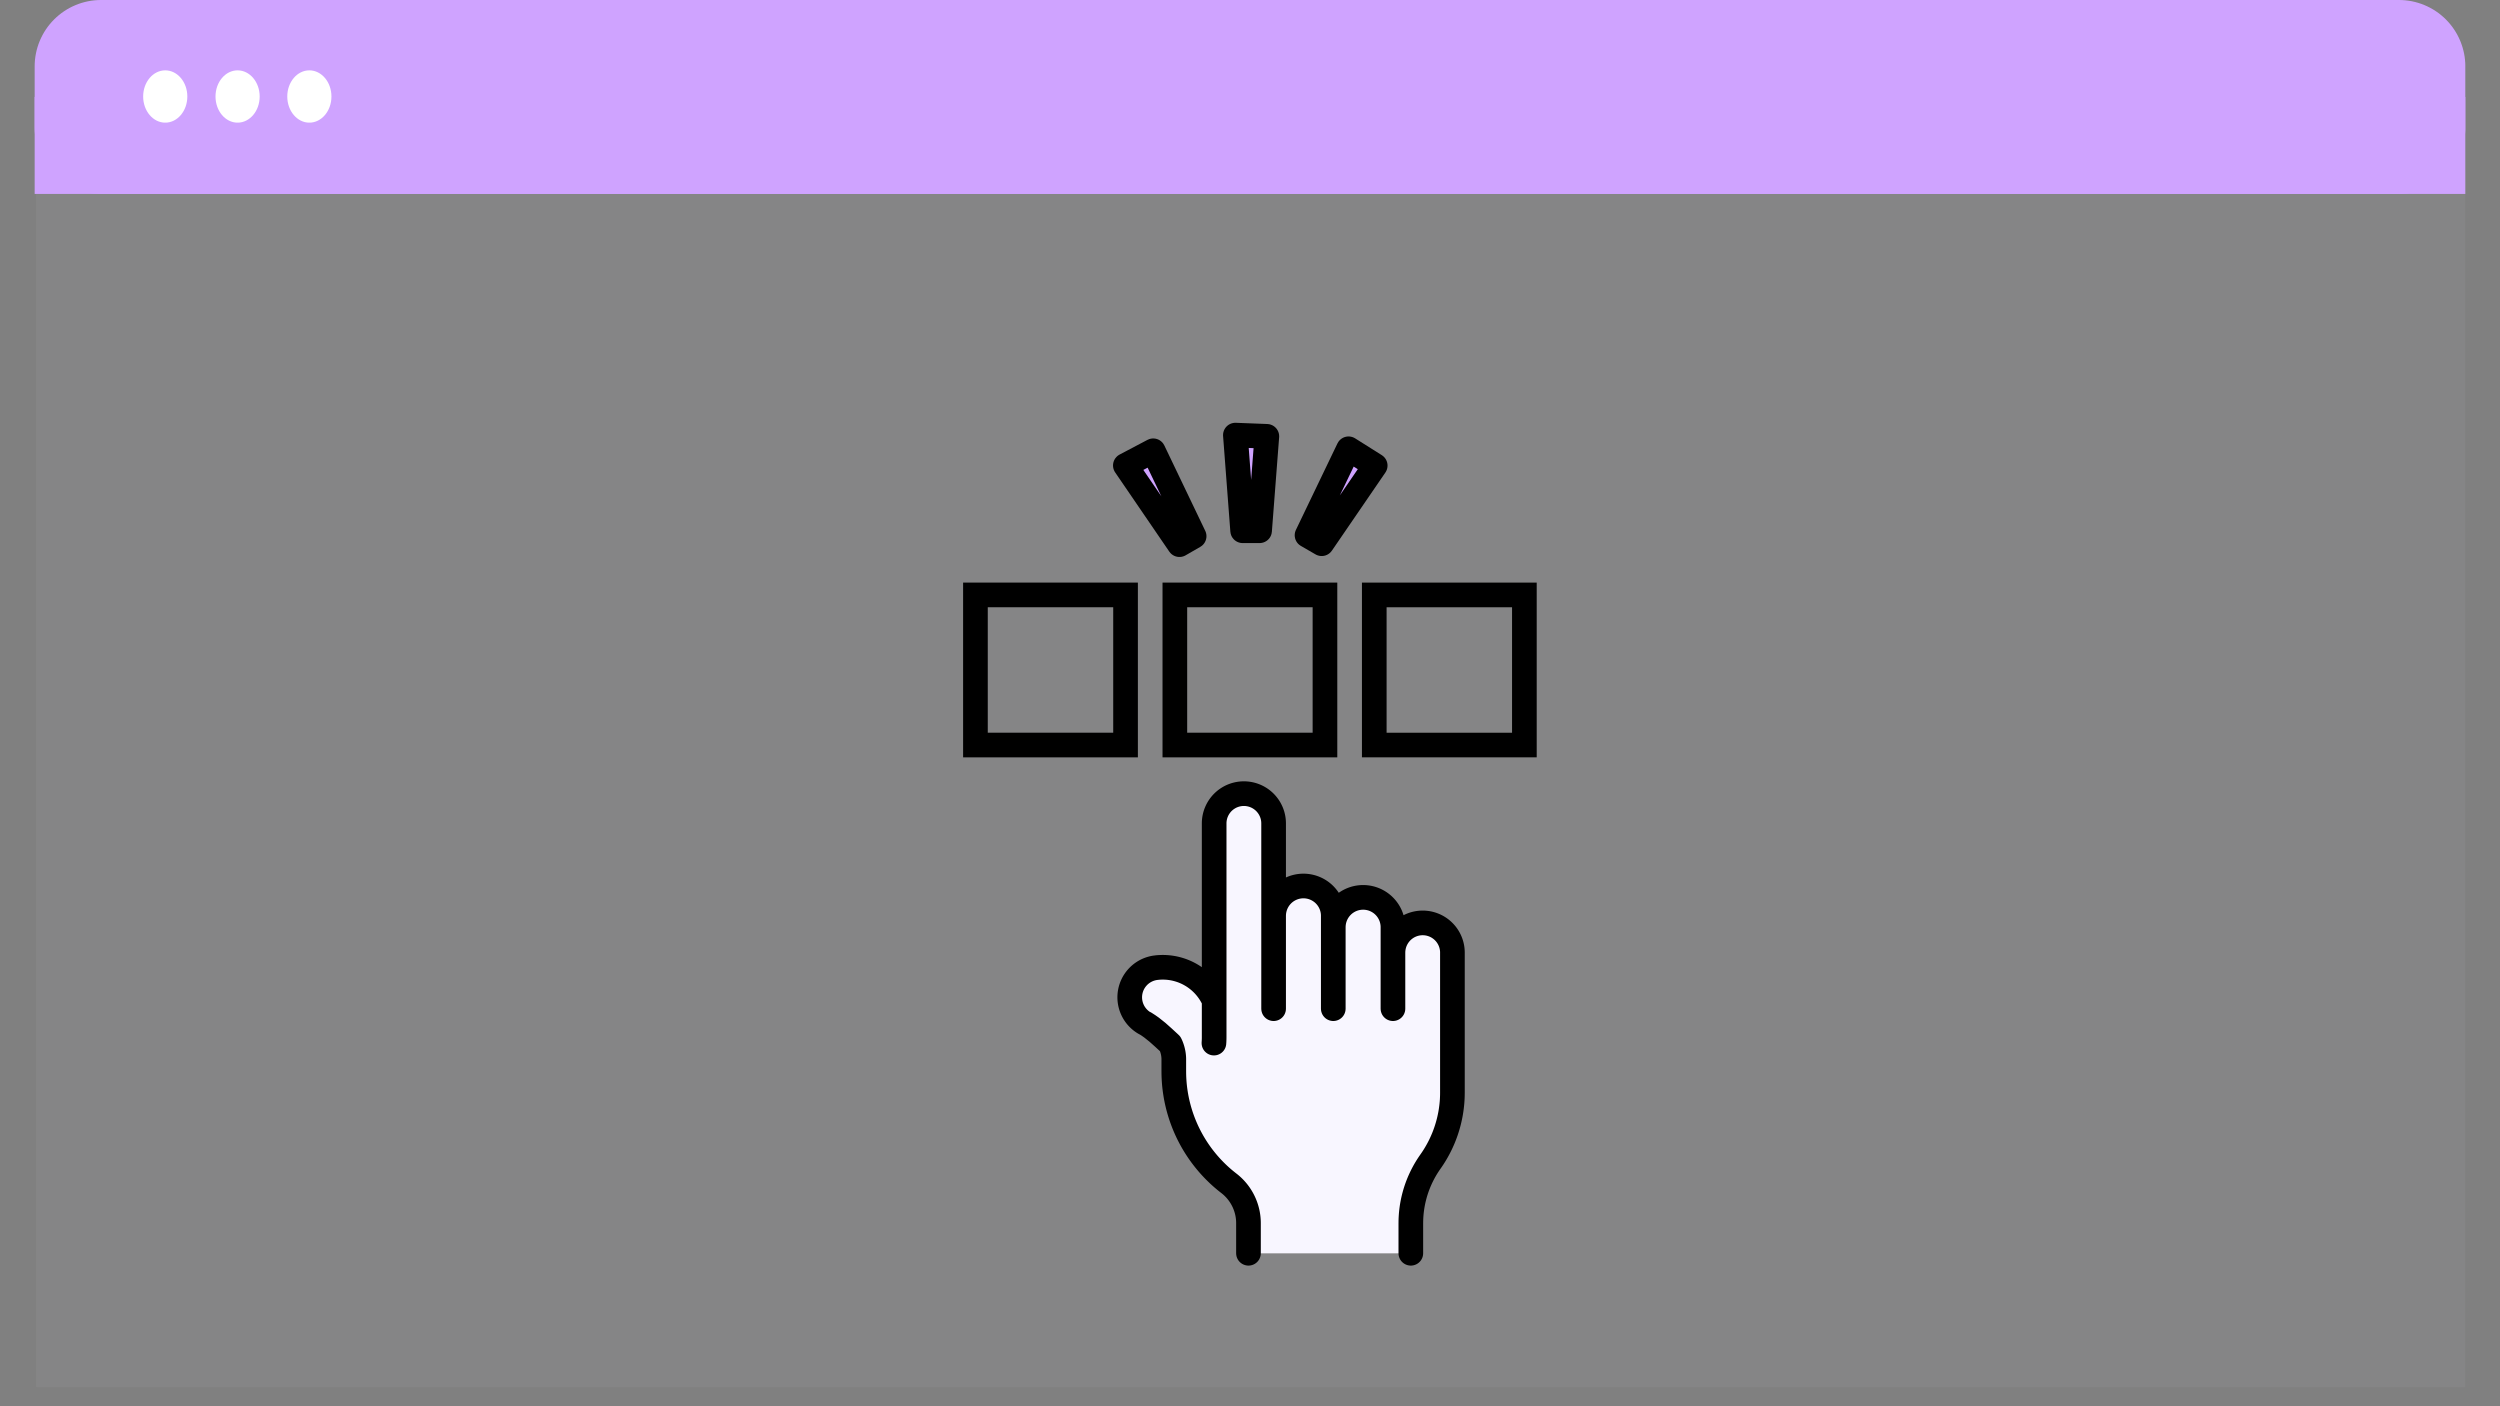 <?xml version="1.0" encoding="UTF-8" standalone="no"?>
<svg xmlns="http://www.w3.org/2000/svg" xmlns:xlink="http://www.w3.org/1999/xlink" width="1920" zoomAndPan="magnify" viewBox="0 0 1440 810" height="1080" preserveAspectRatio="xMidYMid meet" version="1.0"><rect x="0" y="0" width="1440" height="810" fill="#808080" stroke="none"/><defs><filter x="0%" y="0%" width="100%" height="100%" id="f67d5f761b"><feColorMatrix values="0 0 0 0 1 0 0 0 0 1 0 0 0 0 1 0 0 0 1 0" color-interpolation-filters="sRGB"/></filter><mask id="0f8639f089"><g filter="url(#f67d5f761b)"><rect x="-144" width="1728" fill="#000000" y="-81" height="972" fill-opacity="0.05"/></g></mask><clipPath id="87f85333d9"><path d="M 0.812 0.664 L 1399.945 0.664 L 1399.945 701.977 L 0.812 701.977 Z M 0.812 0.664 " clip-rule="nonzero"/></clipPath><clipPath id="519980ef8b"><rect x="0" width="1401" y="0" height="703"/></clipPath><clipPath id="ce42203469"><path d="M 19.965 0 L 1420.453 0 L 1420.453 111.691 L 19.965 111.691 Z M 19.965 0 " clip-rule="nonzero"/></clipPath><clipPath id="82d36ba203"><path d="M 58.215 0 L 1381.785 0 C 1391.93 0 1401.66 4.031 1408.832 11.203 C 1416.008 18.375 1420.035 28.105 1420.035 38.25 L 1420.035 73.441 C 1420.035 83.586 1416.008 93.312 1408.832 100.488 C 1401.66 107.66 1391.93 111.691 1381.785 111.691 L 58.215 111.691 C 48.07 111.691 38.34 107.66 31.168 100.488 C 23.992 93.312 19.965 83.586 19.965 73.441 L 19.965 38.25 C 19.965 28.105 23.992 18.375 31.168 11.203 C 38.34 4.031 48.07 0 58.215 0 Z M 58.215 0 " clip-rule="nonzero"/></clipPath><clipPath id="831fcbf016"><path d="M 19.965 55.844 L 1420.035 55.844 L 1420.035 111.691 L 19.965 111.691 Z M 19.965 55.844 " clip-rule="nonzero"/></clipPath><clipPath id="713c39faed"><path d="M 82.461 40.52 L 107.902 40.52 L 107.902 70.73 L 82.461 70.73 Z M 82.461 40.52 " clip-rule="nonzero"/></clipPath><clipPath id="070bfa69b1"><path d="M 95.184 40.52 C 88.156 40.52 82.461 47.266 82.461 55.586 C 82.461 63.906 88.156 70.652 95.184 70.652 C 102.207 70.652 107.902 63.906 107.902 55.586 C 107.902 47.266 102.207 40.52 95.184 40.52 Z M 95.184 40.52 " clip-rule="nonzero"/></clipPath><clipPath id="7cab03d9f2"><path d="M 124.133 40.52 L 149.574 40.52 L 149.574 70.73 L 124.133 70.73 Z M 124.133 40.52 " clip-rule="nonzero"/></clipPath><clipPath id="99e1068b9d"><path d="M 136.852 40.52 C 129.828 40.52 124.133 47.266 124.133 55.586 C 124.133 63.906 129.828 70.652 136.852 70.652 C 143.879 70.652 149.574 63.906 149.574 55.586 C 149.574 47.266 143.879 40.52 136.852 40.52 Z M 136.852 40.52 " clip-rule="nonzero"/></clipPath><clipPath id="684c6fb208"><path d="M 165.469 40.52 L 190.91 40.52 L 190.91 70.73 L 165.469 70.73 Z M 165.469 40.52 " clip-rule="nonzero"/></clipPath><clipPath id="e927d64b41"><path d="M 178.191 40.52 C 171.164 40.52 165.469 47.266 165.469 55.586 C 165.469 63.906 171.164 70.652 178.191 70.652 C 185.215 70.652 190.91 63.906 190.91 55.586 C 190.91 47.266 185.215 40.52 178.191 40.52 Z M 178.191 40.52 " clip-rule="nonzero"/></clipPath><clipPath id="1ae3af8b37"><path d="M 554.48 335 L 656 335 L 656 437 L 554.48 437 Z M 554.48 335 " clip-rule="nonzero"/></clipPath><clipPath id="d644936c37"><path d="M 784 335 L 885.23 335 L 885.23 437 L 784 437 Z M 784 335 " clip-rule="nonzero"/></clipPath><clipPath id="dfc5a0fc58"><path d="M 704 243.473 L 737 243.473 L 737 313 L 704 313 Z M 704 243.473 " clip-rule="nonzero"/></clipPath><clipPath id="0551ea5994"><path d="M 643 450 L 844 450 L 844 728.723 L 643 728.723 Z M 643 450 " clip-rule="nonzero"/></clipPath></defs><g mask="url(#0f8639f089)"><g transform="matrix(1, 0, 0, 1, 20, 97)"><g clip-path="url(#519980ef8b)"><g clip-path="url(#87f85333d9)"><path fill="#f1efff" d="M 0.812 0.664 L 1400.699 0.664 L 1400.699 701.977 L 0.812 701.977 Z M 0.812 0.664 " fill-opacity="1" fill-rule="nonzero"/></g></g></g></g><g clip-path="url(#ce42203469)"><g clip-path="url(#82d36ba203)"><path fill="#cfa3ff" d="M 19.965 0 L 1420.016 0 L 1420.016 111.691 L 19.965 111.691 Z M 19.965 0 " fill-opacity="1" fill-rule="nonzero"/></g></g><g clip-path="url(#831fcbf016)"><path fill="#cfa3ff" d="M 19.965 55.844 L 1420.016 55.844 L 1420.016 111.691 L 19.965 111.691 Z M 19.965 55.844 " fill-opacity="1" fill-rule="nonzero"/></g><g clip-path="url(#713c39faed)"><g clip-path="url(#070bfa69b1)"><path fill="#ffffff" d="M 82.461 40.52 L 107.902 40.52 L 107.902 70.633 L 82.461 70.633 Z M 82.461 40.52 " fill-opacity="1" fill-rule="nonzero"/></g></g><g clip-path="url(#7cab03d9f2)"><g clip-path="url(#99e1068b9d)"><path fill="#ffffff" d="M 124.133 40.52 L 149.574 40.52 L 149.574 70.633 L 124.133 70.633 Z M 124.133 40.52 " fill-opacity="1" fill-rule="nonzero"/></g></g><g clip-path="url(#684c6fb208)"><g clip-path="url(#e927d64b41)"><path fill="#ffffff" d="M 165.469 40.52 L 190.91 40.52 L 190.91 70.633 L 165.469 70.633 Z M 165.469 40.52 " fill-opacity="1" fill-rule="nonzero"/></g></g><g clip-path="url(#1ae3af8b37)"><path stroke-linecap="butt" transform="matrix(1.42, 0, 0, 1.42, 410.351, 179.43)" fill="none" stroke-linejoin="miter" d="M 106.689 114.96 L 167.58 114.96 L 167.58 175.851 L 106.689 175.851 Z M 106.689 114.96 " stroke="#000000" stroke-width="10" stroke-opacity="1" stroke-miterlimit="26.3"/></g><path stroke-linecap="butt" transform="matrix(1.42, 0, 0, 1.42, 410.351, 179.43)" fill="none" stroke-linejoin="miter" d="M 187.58 114.96 L 248.471 114.96 L 248.471 175.851 L 187.58 175.851 Z M 187.58 114.96 " stroke="#000000" stroke-width="10" stroke-opacity="1" stroke-miterlimit="26.3"/><g clip-path="url(#d644936c37)"><path stroke-linecap="butt" transform="matrix(1.42, 0, 0, 1.42, 410.351, 179.43)" fill="none" stroke-linejoin="miter" d="M 268.469 114.96 L 329.36 114.96 L 329.36 175.851 L 268.469 175.851 Z M 268.469 114.96 " stroke="#000000" stroke-width="10" stroke-opacity="1" stroke-miterlimit="26.3"/></g><path fill="#cfa3ff" d="M 711.59 250.629 L 729.719 251.324 L 725.535 305.715 L 715.773 305.715 Z M 711.59 250.629 " fill-opacity="1" fill-rule="nonzero"/><g clip-path="url(#dfc5a0fc58)"><path stroke-linecap="round" transform="matrix(1.42, 0, 0, 1.42, 410.351, 179.43)" fill="none" stroke-linejoin="round" d="M 212.131 50.138 L 224.897 50.628 L 221.951 88.929 L 215.077 88.929 Z M 212.131 50.138 " stroke="#000000" stroke-width="10" stroke-opacity="1" stroke-miterlimit="26.3"/></g><path stroke-linecap="round" transform="matrix(1.42, 0, 0, 1.42, 410.351, 179.43)" fill-opacity="1" fill="#cfa3ff" fill-rule="nonzero" stroke-linejoin="round" d="M 258.041 55.681 L 268.851 62.492 L 247.148 94.189 L 241.195 90.75 Z M 258.041 55.681 " stroke="#000000" stroke-width="10" stroke-opacity="1" stroke-miterlimit="26.3"/><path stroke-linecap="round" transform="matrix(1.42, 0, 0, 1.42, 410.351, 179.43)" fill-opacity="1" fill="#cfa3ff" fill-rule="nonzero" stroke-linejoin="round" d="M 167.5 62.451 L 178.803 56.492 L 195.401 91.135 L 189.448 94.571 Z M 167.5 62.451 " stroke="#000000" stroke-width="10" stroke-opacity="1" stroke-miterlimit="26.3"/><path fill="#f8f6ff" d="M 719.129 721.906 L 812.648 721.906 L 812.648 704.582 L 812.66 703.277 L 812.703 701.973 L 812.773 700.672 L 812.871 699.371 L 812.996 698.074 L 813.145 696.781 L 813.324 695.488 L 813.531 694.203 L 813.766 692.922 L 814.027 691.645 L 814.316 690.371 L 814.633 689.105 L 814.977 687.852 L 815.344 686.598 L 815.738 685.359 L 816.16 684.125 L 816.609 682.902 L 817.086 681.688 L 817.582 680.48 L 818.109 679.289 L 818.66 678.109 L 819.234 676.938 L 819.836 675.781 L 820.461 674.637 L 821.109 673.508 L 821.781 672.391 L 822.477 671.289 L 823.199 670.203 L 823.938 669.129 L 824.746 667.969 L 825.527 666.793 L 826.285 665.598 L 827.016 664.391 L 827.723 663.164 L 828.406 661.926 L 829.062 660.676 L 829.691 659.41 L 830.297 658.133 L 830.875 656.844 L 831.426 655.543 L 831.949 654.23 L 832.449 652.906 L 832.918 651.574 L 833.363 650.234 L 833.777 648.883 L 834.164 647.523 L 834.523 646.156 L 834.855 644.781 L 835.156 643.402 L 835.434 642.016 L 835.676 640.625 L 835.895 639.227 L 836.082 637.828 L 836.242 636.422 L 836.371 635.016 L 836.473 633.605 L 836.547 632.195 L 836.59 630.781 L 836.605 629.367 L 836.605 548.734 L 836.59 548.043 L 836.547 547.355 L 836.48 546.672 L 836.383 545.988 L 836.258 545.309 L 836.105 544.637 L 835.926 543.969 L 835.723 543.312 L 835.492 542.66 L 835.234 542.023 L 834.949 541.395 L 834.641 540.777 L 834.309 540.172 L 833.953 539.582 L 833.574 539.008 L 833.168 538.445 L 832.746 537.902 L 832.297 537.379 L 831.828 536.871 L 831.344 536.383 L 830.836 535.918 L 830.309 535.469 L 829.766 535.043 L 829.207 534.641 L 828.633 534.262 L 828.043 533.902 L 827.438 533.57 L 826.82 533.262 L 826.191 532.98 L 825.551 532.723 L 824.902 532.492 L 824.242 532.285 L 823.578 532.105 L 822.906 531.957 L 822.227 531.832 L 821.543 531.734 L 820.855 531.664 L 820.168 531.625 L 819.48 531.609 L 818.789 531.625 L 818.102 531.664 L 817.414 531.734 L 816.734 531.832 L 816.055 531.957 L 815.383 532.105 L 814.715 532.285 L 814.055 532.492 L 813.406 532.723 L 812.766 532.98 L 812.137 533.262 L 811.52 533.57 L 810.918 533.902 L 810.328 534.262 L 809.75 534.641 L 809.191 535.043 L 808.648 535.469 L 808.125 535.918 L 807.617 536.383 L 807.129 536.871 L 806.66 537.379 L 806.215 537.902 L 805.789 538.445 L 805.387 539.008 L 805.008 539.582 L 804.648 540.172 L 804.316 540.777 L 804.008 541.395 L 803.727 542.023 L 803.469 542.66 L 803.234 543.312 L 803.031 543.969 L 802.852 544.637 L 802.699 545.309 L 802.574 545.988 L 802.48 546.672 L 802.41 547.355 L 802.367 548.043 L 802.355 548.734 L 802.355 534.09 L 802.34 533.398 L 802.297 532.707 L 802.227 532.02 L 802.133 531.332 L 802.008 530.652 L 801.855 529.977 L 801.676 529.309 L 801.469 528.648 L 801.238 527.996 L 800.98 527.355 L 800.695 526.723 L 800.387 526.105 L 800.051 525.496 L 799.691 524.906 L 799.312 524.328 L 798.906 523.766 L 798.48 523.223 L 798.031 522.695 L 797.562 522.184 L 797.074 521.695 L 796.562 521.227 L 796.035 520.777 L 795.492 520.352 L 794.93 519.945 L 794.352 519.566 L 793.762 519.207 L 793.152 518.871 L 792.535 518.562 L 791.902 518.277 L 791.262 518.02 L 790.609 517.789 L 789.949 517.582 L 789.281 517.402 L 788.605 517.25 L 787.922 517.125 L 787.238 517.027 L 786.551 516.961 L 785.859 516.918 L 785.168 516.902 L 784.477 516.918 L 783.785 516.961 L 783.094 517.027 L 782.41 517.125 L 781.727 517.25 L 781.055 517.402 L 780.383 517.582 L 779.723 517.789 L 779.07 518.02 L 778.43 518.277 L 777.797 518.562 L 777.18 518.871 L 776.574 519.207 L 775.98 519.566 L 775.402 519.945 L 774.84 520.352 L 774.297 520.777 L 773.77 521.227 L 773.262 521.695 L 772.77 522.184 L 772.301 522.695 L 771.852 523.223 L 771.426 523.766 L 771.023 524.328 L 770.641 524.906 L 770.281 525.496 L 769.949 526.105 L 769.641 526.723 L 769.355 527.355 L 769.098 527.996 L 768.863 528.648 L 768.656 529.309 L 768.48 529.977 L 768.328 530.652 L 768.203 531.332 L 768.105 532.02 L 768.035 532.707 L 767.992 533.398 L 767.98 534.09 L 767.98 527.535 L 767.965 526.844 L 767.926 526.152 L 767.855 525.465 L 767.758 524.781 L 767.633 524.098 L 767.48 523.422 L 767.301 522.754 L 767.094 522.094 L 766.863 521.441 L 766.605 520.801 L 766.32 520.168 L 766.012 519.551 L 765.676 518.941 L 765.32 518.352 L 764.938 517.773 L 764.531 517.211 L 764.105 516.668 L 763.656 516.141 L 763.188 515.629 L 762.699 515.141 L 762.191 514.672 L 761.664 514.223 L 761.117 513.797 L 760.555 513.391 L 759.977 513.012 L 759.387 512.652 L 758.781 512.32 L 758.16 512.008 L 757.531 511.727 L 756.887 511.465 L 756.234 511.234 L 755.574 511.027 L 754.906 510.848 L 754.23 510.695 L 753.551 510.574 L 752.863 510.477 L 752.176 510.406 L 751.484 510.363 L 750.793 510.348 L 750.102 510.363 L 749.41 510.406 L 748.723 510.477 L 748.035 510.574 L 747.355 510.695 L 746.68 510.848 L 746.012 511.027 L 745.352 511.234 L 744.699 511.465 L 744.055 511.727 L 743.426 512.008 L 742.805 512.32 L 742.199 512.652 L 741.605 513.012 L 741.031 513.391 L 740.469 513.797 L 739.922 514.223 L 739.395 514.672 L 738.887 515.141 L 738.398 515.629 L 737.93 516.141 L 737.48 516.668 L 737.055 517.211 L 736.648 517.773 L 736.266 518.352 L 735.91 518.941 L 735.574 519.551 L 735.266 520.168 L 734.98 520.801 L 734.723 521.441 L 734.492 522.094 L 734.285 522.754 L 734.105 523.422 L 733.953 524.098 L 733.828 524.781 L 733.73 525.465 L 733.66 526.152 L 733.621 526.844 L 733.605 527.535 L 733.605 474.281 L 733.59 473.594 L 733.551 472.902 L 733.48 472.219 L 733.383 471.535 L 733.258 470.855 L 733.109 470.184 L 732.93 469.516 L 732.723 468.859 L 732.492 468.211 L 732.234 467.57 L 731.953 466.941 L 731.645 466.324 L 731.312 465.719 L 730.953 465.129 L 730.574 464.555 L 730.172 463.992 L 729.746 463.449 L 729.297 462.926 L 728.832 462.418 L 728.344 461.93 L 727.836 461.465 L 727.312 461.016 L 726.77 460.59 L 726.207 460.188 L 725.633 459.809 L 725.043 459.449 L 724.438 459.117 L 723.82 458.809 L 723.191 458.527 L 722.551 458.27 L 721.902 458.039 L 721.246 457.832 L 720.578 457.656 L 719.906 457.504 L 719.227 457.379 L 718.543 457.281 L 717.859 457.211 L 717.168 457.172 L 716.48 457.156 L 715.789 457.172 L 715.102 457.211 L 714.418 457.281 L 713.734 457.379 L 713.055 457.504 L 712.383 457.656 L 711.715 457.832 L 711.059 458.039 L 710.406 458.27 L 709.77 458.527 L 709.141 458.809 L 708.523 459.117 L 707.918 459.449 L 707.328 459.809 L 706.754 460.188 L 706.191 460.59 L 705.648 461.016 L 705.125 461.465 L 704.617 461.93 L 704.129 462.418 L 703.664 462.926 L 703.215 463.449 L 702.789 463.992 L 702.387 464.555 L 702.008 465.129 L 701.648 465.719 L 701.316 466.324 L 701.008 466.941 L 700.727 467.57 L 700.469 468.211 L 700.238 468.859 L 700.031 469.516 L 699.852 470.184 L 699.703 470.855 L 699.578 471.535 L 699.48 472.219 L 699.41 472.902 L 699.371 473.594 L 699.355 474.281 L 699.355 576.426 L 698.953 575.555 L 698.523 574.695 L 698.07 573.848 L 697.594 573.016 L 697.09 572.199 L 696.566 571.395 L 696.016 570.609 L 695.441 569.84 L 694.844 569.086 L 694.227 568.352 L 693.586 567.633 L 692.926 566.938 L 692.246 566.262 L 691.547 565.605 L 690.824 564.969 L 690.086 564.355 L 689.332 563.762 L 688.559 563.195 L 687.766 562.648 L 686.961 562.125 L 686.141 561.629 L 685.305 561.156 L 684.457 560.707 L 683.594 560.285 L 682.723 559.887 L 681.836 559.516 L 680.938 559.172 L 680.035 558.852 L 679.117 558.562 L 678.195 558.297 L 677.266 558.062 L 676.328 557.852 L 675.383 557.672 L 674.438 557.52 L 673.484 557.395 L 672.527 557.301 L 671.57 557.23 L 670.613 557.191 L 669.652 557.18 L 668.691 557.199 L 667.734 557.246 L 666.773 557.32 L 665.82 557.422 L 665.141 557.52 L 664.465 557.645 L 663.793 557.797 L 663.129 557.973 L 662.473 558.18 L 661.824 558.41 L 661.188 558.664 L 660.559 558.945 L 659.945 559.254 L 659.34 559.586 L 658.754 559.941 L 658.18 560.316 L 657.621 560.719 L 657.078 561.141 L 656.551 561.586 L 656.047 562.051 L 655.559 562.535 L 655.09 563.039 L 654.641 563.562 L 654.215 564.102 L 653.812 564.656 L 653.43 565.23 L 653.07 565.816 L 652.738 566.418 L 652.426 567.031 L 652.141 567.656 L 651.879 568.293 L 651.645 568.938 L 651.438 569.594 L 651.254 570.258 L 651.098 570.926 L 650.973 571.602 L 650.867 572.281 L 650.797 572.965 L 650.75 573.652 L 650.73 574.34 L 650.734 575.027 L 650.773 575.715 L 650.836 576.398 L 650.926 577.082 L 651.043 577.758 L 651.188 578.43 L 651.359 579.098 L 651.559 579.754 L 651.781 580.406 L 652.031 581.047 L 652.305 581.676 L 652.605 582.293 L 652.93 582.898 L 653.281 583.492 L 653.652 584.07 L 654.047 584.633 L 654.465 585.18 L 654.902 585.711 L 655.363 586.223 L 655.844 586.715 L 656.34 587.188 L 656.859 587.641 C 666.074 600.188 672.371 591.324 674.68 602.738 L 674.949 603.469 L 675.191 604.207 L 675.406 604.953 L 675.594 605.707 L 675.75 606.469 L 675.879 607.238 L 675.98 608.008 L 676.055 608.781 L 676.098 609.559 L 676.113 610.336 L 676.113 617.137 L 676.129 618.652 L 676.168 620.172 L 676.242 621.688 L 676.34 623.203 L 676.465 624.719 L 676.621 626.23 L 676.805 627.734 L 677.02 629.238 L 677.258 630.738 L 677.527 632.234 L 677.82 633.723 L 678.145 635.207 L 678.496 636.684 L 678.875 638.156 L 679.281 639.621 L 679.715 641.074 L 680.172 642.523 L 680.66 643.961 L 681.176 645.391 L 681.715 646.809 L 682.281 648.219 L 682.875 649.617 L 683.492 651.004 L 684.141 652.379 L 684.809 653.742 L 685.504 655.09 L 686.227 656.43 L 686.973 657.75 L 687.742 659.059 L 688.535 660.355 L 689.355 661.633 L 690.195 662.898 L 691.062 664.145 L 691.949 665.379 L 692.863 666.594 L 693.797 667.789 L 694.754 668.969 L 695.73 670.133 L 696.73 671.273 L 697.75 672.398 L 698.793 673.504 L 699.855 674.59 L 700.938 675.656 L 702.039 676.699 L 703.16 677.727 L 704.297 678.73 L 705.457 679.711 L 706.633 680.672 L 707.828 681.609 L 708.543 682.18 L 709.242 682.77 L 709.918 683.383 L 710.578 684.02 L 711.215 684.672 L 711.832 685.348 L 712.426 686.043 L 713 686.754 L 713.551 687.484 L 714.078 688.23 L 714.582 688.992 L 715.062 689.773 L 715.516 690.566 L 715.945 691.371 L 716.348 692.191 L 716.727 693.027 L 717.078 693.871 L 717.402 694.727 L 717.699 695.59 L 717.969 696.465 L 718.211 697.344 L 718.426 698.234 L 718.609 699.129 L 718.77 700.031 L 718.898 700.934 L 719 701.844 L 719.07 702.754 L 719.113 703.668 L 719.129 704.582 L 719.129 721.91 Z M 719.129 721.906 " fill-opacity="1" fill-rule="nonzero"/><g clip-path="url(#0551ea5994)"><path stroke-linecap="round" transform="matrix(1.42, 0, 0, 1.42, 410.351, 179.43)" fill="none" stroke-linejoin="round" d="M 291.251 344.841 L 291.818 344.021 L 292.368 343.193 L 292.901 342.354 L 293.416 341.501 L 293.914 340.64 L 294.395 339.768 L 294.857 338.888 L 295.303 337.997 L 295.726 337.097 L 296.133 336.19 L 296.524 335.274 L 296.893 334.349 L 297.242 333.417 L 297.575 332.479 L 297.886 331.533 L 298.177 330.581 L 298.45 329.623 L 298.703 328.663 L 298.936 327.695 L 299.148 326.721 L 299.344 325.745 L 299.517 324.766 L 299.668 323.784 L 299.8 322.796 L 299.913 321.809 L 300.007 320.816 L 300.078 319.825 L 300.128 318.83 L 300.158 317.836 L 300.169 316.841 M 203.521 207.63 L 203.521 294.298 M 227.64 207.63 L 227.64 282.797 M 300.169 260.06 L 300.169 316.841 M 276.05 249.747 L 276.05 282.797 M 251.843 245.131 L 251.843 282.797 M 187.151 308.225 L 187.151 303.436 M 217.443 369.807 L 217.443 382.009 M 283.298 369.807 L 283.298 382.009 M 227.64 207.627 L 227.629 207.143 L 227.598 206.656 L 227.552 206.175 L 227.483 205.694 L 227.395 205.215 L 227.287 204.742 L 227.164 204.271 L 227.018 203.809 L 226.856 203.353 L 226.674 202.902 L 226.473 202.459 L 226.256 202.024 L 226.022 201.598 L 225.772 201.182 L 225.505 200.778 L 225.219 200.385 L 224.919 200.002 L 224.605 199.631 L 224.275 199.273 L 223.934 198.929 L 223.577 198.602 L 223.205 198.286 L 222.823 197.986 L 222.43 197.703 L 222.025 197.436 L 221.61 197.185 L 221.184 196.949 L 220.749 196.732 L 220.306 196.534 L 219.855 196.352 L 219.398 196.19 L 218.933 196.044 L 218.466 195.92 L 217.993 195.813 L 217.514 195.725 L 217.033 195.656 L 216.549 195.607 L 216.064 195.579 L 215.58 195.568 L 215.093 195.579 L 214.609 195.607 L 214.125 195.656 L 213.644 195.725 L 213.168 195.813 L 212.695 195.92 L 212.224 196.044 L 211.759 196.19 L 211.303 196.352 L 210.852 196.534 L 210.409 196.732 L 209.974 196.949 L 209.551 197.185 L 209.135 197.436 L 208.728 197.703 L 208.335 197.986 L 207.952 198.286 L 207.584 198.602 L 207.226 198.929 L 206.882 199.273 L 206.552 199.631 L 206.239 200.002 L 205.939 200.385 L 205.656 200.778 L 205.386 201.182 L 205.136 201.598 L 204.902 202.024 L 204.684 202.459 L 204.486 202.902 L 204.305 203.353 L 204.14 203.809 L 203.997 204.271 L 203.87 204.742 L 203.763 205.215 L 203.675 205.694 L 203.609 206.175 L 203.559 206.656 L 203.529 207.143 L 203.521 207.627 M 209.487 353.627 L 208.646 352.966 L 207.818 352.29 L 207.001 351.599 L 206.197 350.892 L 205.408 350.172 L 204.632 349.434 L 203.87 348.683 L 203.125 347.919 L 202.39 347.14 L 201.672 346.351 L 200.968 345.545 L 200.278 344.725 L 199.607 343.894 L 198.949 343.053 L 198.305 342.197 L 197.681 341.331 L 197.07 340.45 L 196.479 339.559 L 195.901 338.66 L 195.343 337.749 L 194.798 336.828 L 194.276 335.895 L 193.767 334.954 L 193.277 334.003 L 192.804 333.043 L 192.35 332.074 L 191.915 331.098 L 191.497 330.113 L 191.098 329.12 L 190.719 328.122 L 190.356 327.115 L 190.012 326.103 L 189.69 325.085 L 189.385 324.059 L 189.099 323.027 L 188.832 321.993 L 188.584 320.95 L 188.356 319.908 L 188.147 318.857 L 187.96 317.806 L 187.792 316.75 L 187.641 315.691 L 187.512 314.629 L 187.401 313.565 L 187.313 312.5 L 187.242 311.433 L 187.192 310.363 L 187.162 309.295 L 187.154 308.225 M 179.906 266.172 L 179.427 266.241 L 178.948 266.329 L 178.478 266.436 L 178.01 266.562 L 177.548 266.705 L 177.092 266.868 L 176.641 267.049 L 176.2 267.247 L 175.766 267.462 L 175.342 267.696 L 174.927 267.946 L 174.522 268.213 L 174.129 268.496 L 173.747 268.793 L 173.378 269.104 L 173.021 269.431 L 172.677 269.775 L 172.349 270.13 L 172.033 270.496 L 171.733 270.876 L 171.45 271.269 L 171.18 271.67 L 170.927 272.083 L 170.691 272.507 L 170.473 272.939 L 170.273 273.379 L 170.088 273.827 L 169.923 274.284 L 169.777 274.746 L 169.648 275.211 L 169.538 275.684 L 169.447 276.16 L 169.376 276.638 L 169.323 277.12 L 169.29 277.601 L 169.277 278.085 L 169.282 278.569 L 169.307 279.054 L 169.351 279.535 L 169.417 280.016 L 169.5 280.492 L 169.601 280.968 L 169.722 281.436 L 169.86 281.901 L 170.019 282.357 L 170.195 282.808 L 170.388 283.251 L 170.6 283.689 L 170.828 284.115 L 171.073 284.533 L 171.337 284.94 L 171.615 285.336 L 171.909 285.721 L 172.217 286.093 L 172.542 286.453 L 172.877 286.8 L 173.23 287.133 L 173.595 287.452 L 173.972 287.757 L 174.36 288.046 L 174.759 288.318 L 175.172 288.574 L 175.592 288.816 M 251.846 245.131 L 251.835 244.642 L 251.808 244.157 L 251.758 243.671 L 251.689 243.189 L 251.601 242.708 L 251.494 242.235 L 251.368 241.762 L 251.222 241.297 L 251.06 240.837 L 250.878 240.386 L 250.677 239.941 L 250.46 239.506 L 250.223 239.08 L 249.973 238.661 L 249.703 238.254 L 249.417 237.858 L 249.117 237.476 L 248.801 237.104 L 248.471 236.747 L 248.127 236.4 L 247.77 236.07 L 247.398 235.754 L 247.013 235.454 L 246.617 235.168 L 246.21 234.901 L 245.795 234.648 L 245.368 234.414 L 244.931 234.197 L 244.488 233.996 L 244.034 233.815 L 243.575 233.65 L 243.11 233.504 L 242.639 233.38 L 242.164 233.273 L 241.685 233.185 L 241.201 233.116 L 240.717 233.066 L 240.23 233.036 L 239.743 233.028 L 239.256 233.036 L 238.769 233.066 L 238.285 233.116 L 237.801 233.185 L 237.322 233.273 L 236.846 233.38 L 236.376 233.504 L 235.911 233.65 L 235.452 233.815 L 234.998 233.996 L 234.555 234.197 L 234.118 234.414 L 233.691 234.648 L 233.273 234.901 L 232.869 235.168 L 232.473 235.454 L 232.088 235.754 L 231.716 236.07 L 231.359 236.4 L 231.015 236.747 L 230.685 237.104 L 230.368 237.476 L 230.068 237.858 L 229.782 238.254 L 229.513 238.661 L 229.263 239.08 L 229.026 239.506 L 228.809 239.941 L 228.608 240.386 L 228.426 240.837 L 228.264 241.297 L 228.118 241.762 L 227.992 242.235 L 227.884 242.708 L 227.796 243.189 L 227.728 243.671 L 227.678 244.157 L 227.651 244.642 L 227.64 245.131 M 251.843 249.744 L 251.854 249.257 L 251.885 248.77 L 251.934 248.286 L 252.003 247.805 L 252.088 247.324 L 252.196 246.848 L 252.322 246.377 L 252.468 245.912 L 252.63 245.453 L 252.812 245.002 L 253.013 244.556 L 253.233 244.122 L 253.466 243.695 L 253.72 243.277 L 253.986 242.87 L 254.272 242.474 L 254.572 242.092 L 254.889 241.72 L 255.219 241.363 L 255.563 241.016 L 255.923 240.686 L 256.294 240.37 L 256.677 240.07 L 257.073 239.784 L 257.48 239.517 L 257.895 239.264 L 258.324 239.03 L 258.759 238.81 L 259.205 238.612 L 259.656 238.43 L 260.115 238.265 L 260.58 238.119 L 261.05 237.993 L 261.526 237.886 L 262.008 237.8 L 262.489 237.732 L 262.973 237.682 L 263.46 237.652 L 263.947 237.641 L 264.434 237.652 L 264.923 237.682 L 265.407 237.732 L 265.889 237.8 L 266.367 237.886 L 266.843 237.993 L 267.314 238.119 L 267.781 238.265 L 268.241 238.43 L 268.692 238.612 L 269.135 238.81 L 269.572 239.03 L 269.998 239.264 L 270.417 239.517 L 270.824 239.784 L 271.22 240.07 L 271.602 240.37 L 271.974 240.686 L 272.331 241.016 L 272.678 241.363 L 273.008 241.72 L 273.324 242.092 L 273.624 242.474 L 273.907 242.87 L 274.177 243.277 L 274.43 243.695 L 274.664 244.122 L 274.881 244.556 L 275.082 245.002 L 275.263 245.453 L 275.428 245.912 L 275.572 246.377 L 275.698 246.848 L 275.805 247.324 L 275.893 247.805 L 275.962 248.286 L 276.012 248.77 L 276.042 249.257 L 276.05 249.744 M 187.154 303.434 L 187.146 302.886 L 187.115 302.339 L 187.063 301.794 L 186.992 301.252 L 186.901 300.71 L 186.788 300.174 L 186.656 299.643 L 186.505 299.118 L 186.334 298.598 L 186.144 298.083 L 185.935 297.577 L 185.707 297.079 C 181.652 293.355 179.4 291.099 175.469 288.676 M 179.906 266.172 L 180.58 266.097 L 181.254 266.045 L 181.927 266.015 L 182.604 266.001 L 183.281 266.009 L 183.958 266.037 L 184.631 266.084 L 185.303 266.152 L 185.974 266.241 L 186.642 266.348 L 187.305 266.474 L 187.965 266.623 L 188.62 266.788 L 189.272 266.975 L 189.916 267.179 L 190.554 267.401 L 191.184 267.646 L 191.808 267.907 L 192.424 268.185 L 193.03 268.485 L 193.629 268.801 L 194.215 269.134 L 194.796 269.484 L 195.362 269.852 L 195.918 270.237 L 196.462 270.636 L 196.996 271.054 L 197.516 271.486 L 198.022 271.932 L 198.515 272.397 L 198.996 272.873 L 199.461 273.362 L 199.909 273.868 L 200.347 274.385 L 200.765 274.914 L 201.169 275.458 L 201.557 276.011 L 201.928 276.578 L 202.28 277.153 L 202.619 277.739 L 202.938 278.336 L 203.238 278.941 L 203.521 279.554 M 217.445 369.801 L 217.434 369.157 L 217.404 368.514 L 217.354 367.873 L 217.283 367.232 L 217.192 366.596 L 217.082 365.961 L 216.95 365.331 L 216.799 364.704 L 216.628 364.085 L 216.438 363.469 L 216.229 362.861 L 216.001 362.258 L 215.754 361.664 L 215.489 361.076 L 215.203 360.501 L 214.901 359.931 L 214.582 359.373 L 214.243 358.823 L 213.891 358.286 L 213.52 357.761 L 213.132 357.247 L 212.728 356.746 L 212.307 356.256 L 211.872 355.78 L 211.424 355.321 L 210.959 354.873 L 210.483 354.441 L 209.991 354.025 L 209.487 353.624 M 283.301 369.801 L 283.309 368.882 L 283.34 367.966 L 283.389 367.05 L 283.455 366.134 L 283.543 365.221 L 283.651 364.308 L 283.777 363.4 L 283.923 362.492 L 284.088 361.59 L 284.272 360.691 L 284.476 359.797 L 284.699 358.905 L 284.938 358.02 L 285.199 357.139 L 285.477 356.265 L 285.774 355.395 L 286.09 354.534 L 286.423 353.679 L 286.775 352.832 L 287.147 351.993 L 287.535 351.159 L 287.939 350.337 L 288.363 349.522 L 288.8 348.716 L 289.257 347.919 L 289.732 347.132 L 290.222 346.356 L 290.728 345.592 L 291.251 344.838 M 203.524 294.295 L 203.513 295.118 L 203.482 295.94 L 203.433 296.76 M 276.053 260.06 L 276.061 259.573 L 276.091 259.089 L 276.141 258.604 L 276.207 258.123 L 276.295 257.647 L 276.402 257.174 L 276.529 256.704 L 276.672 256.239 L 276.837 255.782 L 277.016 255.331 L 277.216 254.888 L 277.434 254.454 L 277.668 254.03 L 277.918 253.615 L 278.188 253.207 L 278.471 252.814 L 278.771 252.432 L 279.084 252.063 L 279.414 251.705 L 279.758 251.362 L 280.113 251.032 L 280.484 250.718 L 280.867 250.418 L 281.26 250.135 L 281.667 249.865 L 282.083 249.615 L 282.506 249.381 L 282.941 249.164 L 283.384 248.966 L 283.835 248.784 L 284.291 248.619 L 284.756 248.476 L 285.224 248.35 L 285.7 248.242 L 286.178 248.154 L 286.657 248.088 L 287.141 248.039 L 287.625 248.008 L 288.112 248 L 288.596 248.008 L 289.081 248.039 L 289.565 248.088 L 290.046 248.154 L 290.525 248.242 L 290.998 248.35 L 291.465 248.476 L 291.93 248.619 L 292.387 248.784 L 292.838 248.966 L 293.281 249.164 L 293.716 249.381 L 294.142 249.615 L 294.557 249.865 L 294.962 250.135 L 295.355 250.418 L 295.737 250.718 L 296.109 251.032 L 296.466 251.362 L 296.807 251.705 L 297.137 252.063 L 297.454 252.432 L 297.751 252.814 L 298.034 253.207 L 298.304 253.615 L 298.554 254.03 L 298.788 254.454 L 299.005 254.888 L 299.206 255.331 L 299.388 255.782 L 299.55 256.239 L 299.693 256.704 L 299.819 257.174 L 299.927 257.647 L 300.015 258.123 L 300.084 258.604 L 300.13 259.089 L 300.161 259.573 L 300.172 260.06 " stroke="#000000" stroke-width="10" stroke-opacity="1" stroke-miterlimit="4"/></g></svg>